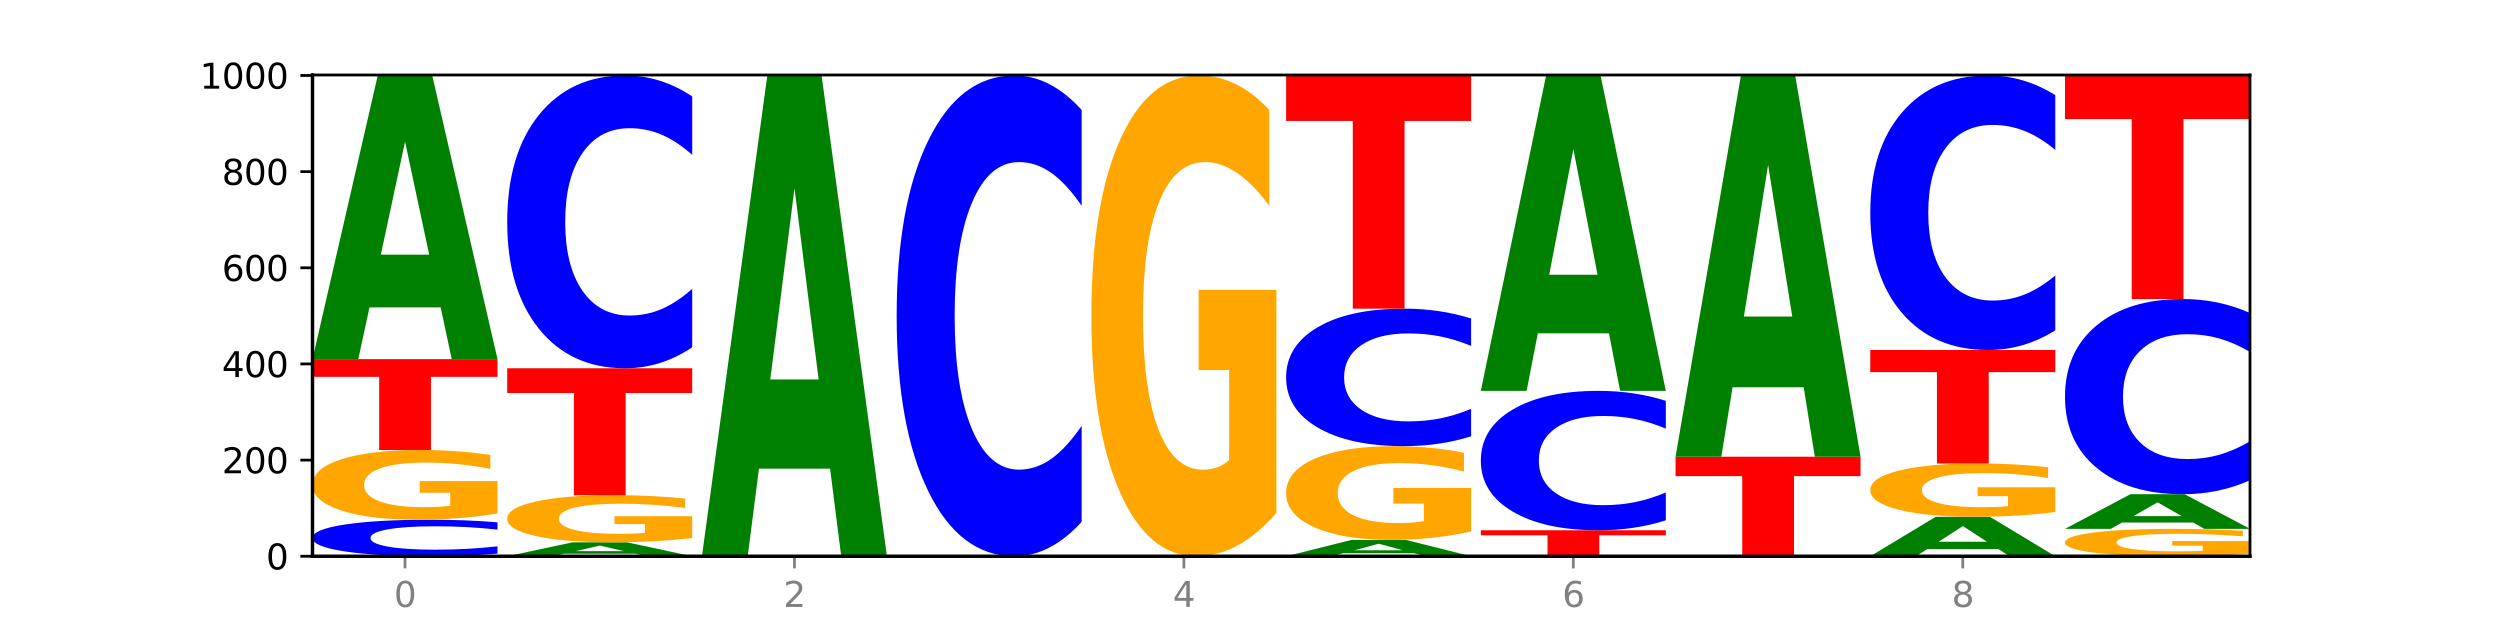 <?xml version="1.0" encoding="utf-8" standalone="no"?>
<!DOCTYPE svg PUBLIC "-//W3C//DTD SVG 1.1//EN"
  "http://www.w3.org/Graphics/SVG/1.1/DTD/svg11.dtd">
<svg xmlns:xlink="http://www.w3.org/1999/xlink" width="720pt" height="180pt" viewBox="0 0 720 180" xmlns="http://www.w3.org/2000/svg" version="1.1">
 <defs>
  <style type="text/css">*{stroke-linejoin: round; stroke-linecap: butt}</style>
 </defs>
 <g id="figure_1">
  <g id="patch_1">
   <path d="M 0 180 
L 720 180 
L 720 0 
L 0 0 
z
" style="fill: #ffffff"/>
  </g>
  <g id="axes_1">
   <g id="patch_2">
    <path d="M 90 160.2 
L 648 160.2 
L 648 21.6 
L 90 21.6 
z
" style="fill: #ffffff"/>
   </g>
   <g id="line2d_1">
    <path d="M 90 160.2 
L 648 160.2 
" clip-path="url(#pe66f8e0201)" style="fill: none; stroke: #000000; stroke-width: 0.5; stroke-linecap: square"/>
   </g>
   <g id="patch_3">
    <path d="M 143.276 159.446 
Q 138.82 159.82 134.001 160.009 
Q 129.182 160.2 123.934 160.2 
Q 108.282 160.2 99.141 158.783 
Q 90 157.365 90 154.942 
Q 90 152.509 99.141 151.094 
Q 108.282 149.677 123.934 149.677 
Q 129.182 149.677 134.001 149.868 
Q 138.82 150.057 143.276 150.431 
L 143.276 152.529 
Q 138.78 152.033 134.417 151.803 
Q 130.055 151.572 125.236 151.572 
Q 116.591 151.572 111.638 152.47 
Q 106.698 153.366 106.698 154.942 
Q 106.698 156.511 111.638 157.409 
Q 116.591 158.304 125.236 158.304 
Q 130.055 158.304 134.417 158.074 
Q 138.78 157.841 143.276 157.346 
L 143.276 159.446 
z
" clip-path="url(#pe66f8e0201)" style="fill: #0000ff"/>
   </g>
   <g id="patch_4">
    <path d="M 143.276 147.86 
Q 137.903 148.769 132.124 149.225 
Q 126.345 149.677 120.184 149.677 
Q 106.262 149.677 98.131 146.973 
Q 90 144.269 90 139.645 
Q 90 134.967 98.274 132.283 
Q 106.561 129.6 120.972 129.6 
Q 126.525 129.6 131.611 129.965 
Q 136.709 130.326 141.223 131.039 
L 141.223 135.041 
Q 136.566 134.125 131.957 133.673 
Q 127.348 133.216 122.716 133.216 
Q 114.143 133.216 109.498 134.884 
Q 104.853 136.547 104.853 139.645 
Q 104.853 142.714 109.331 144.389 
Q 113.808 146.061 122.047 146.061 
Q 124.292 146.061 126.214 145.965 
Q 128.136 145.866 129.665 145.658 
L 129.665 141.901 
L 120.889 141.901 
L 120.889 138.554 
L 143.276 138.554 
L 143.276 147.86 
z
" clip-path="url(#pe66f8e0201)" style="fill: #ffa600"/>
   </g>
   <g id="patch_5">
    <path d="M 90 103.431 
L 143.276 103.431 
L 143.276 108.534 
L 124.109 108.534 
L 124.109 129.6 
L 109.204 129.6 
L 109.204 108.534 
L 90 108.534 
L 90 103.431 
z
" clip-path="url(#pe66f8e0201)" style="fill: #ff0000"/>
   </g>
   <g id="patch_6">
    <path d="M 126.905 88.524 
L 106.415 88.524 
L 103.18 103.431 
L 90 103.431 
L 108.823 21.6 
L 124.454 21.6 
L 143.276 103.431 
L 130.107 103.431 
L 126.905 88.524 
z
M 109.683 73.336 
L 123.604 73.336 
L 116.655 40.786 
L 109.683 73.336 
z
" clip-path="url(#pe66f8e0201)" style="fill: #008000"/>
   </g>
   <g id="patch_7">
    <path d="M 182.985 159.469 
L 162.496 159.469 
L 159.261 160.2 
L 146.08 160.2 
L 164.903 156.185 
L 180.534 156.185 
L 199.357 160.2 
L 186.187 160.2 
L 182.985 159.469 
z
M 165.764 158.723 
L 179.684 158.723 
L 172.735 157.126 
L 165.764 158.723 
z
" clip-path="url(#pe66f8e0201)" style="fill: #008000"/>
   </g>
   <g id="patch_8">
    <path d="M 199.357 154.957 
Q 193.984 155.571 188.205 155.879 
Q 182.426 156.185 176.265 156.185 
Q 162.343 156.185 154.212 154.357 
Q 146.08 152.53 146.08 149.404 
Q 146.08 146.242 154.355 144.429 
Q 162.641 142.615 177.053 142.615 
Q 182.605 142.615 187.691 142.862 
Q 192.79 143.106 197.303 143.588 
L 197.303 146.293 
Q 192.646 145.673 188.038 145.368 
Q 183.429 145.06 178.796 145.06 
Q 170.223 145.06 165.578 146.186 
Q 160.934 147.31 160.934 149.404 
Q 160.934 151.478 165.411 152.611 
Q 169.889 153.74 178.127 153.74 
Q 180.372 153.74 182.294 153.676 
Q 184.217 153.609 185.745 153.469 
L 185.745 150.929 
L 176.969 150.929 
L 176.969 148.667 
L 199.357 148.667 
L 199.357 154.957 
z
" clip-path="url(#pe66f8e0201)" style="fill: #ffa600"/>
   </g>
   <g id="patch_9">
    <path d="M 146.08 106.062 
L 199.357 106.062 
L 199.357 113.191 
L 180.19 113.191 
L 180.19 142.615 
L 165.285 142.615 
L 165.285 113.191 
L 146.08 113.191 
L 146.08 106.062 
z
" clip-path="url(#pe66f8e0201)" style="fill: #ff0000"/>
   </g>
   <g id="patch_10">
    <path d="M 199.357 100.017 
Q 194.9 103.013 190.081 104.529 
Q 185.263 106.062 180.014 106.062 
Q 164.363 106.062 155.222 94.705 
Q 146.08 83.348 146.08 63.926 
Q 146.08 44.435 155.222 33.095 
Q 164.363 21.738 180.014 21.738 
Q 185.263 21.738 190.081 23.271 
Q 194.9 24.787 199.357 27.783 
L 199.357 44.592 
Q 194.86 40.62 190.498 38.774 
Q 186.135 36.927 181.316 36.927 
Q 172.672 36.927 167.718 44.121 
Q 162.779 51.298 162.779 63.926 
Q 162.779 76.502 167.718 83.696 
Q 172.672 90.873 181.316 90.873 
Q 186.135 90.873 190.498 89.026 
Q 194.86 87.162 199.357 83.191 
L 199.357 100.017 
z
" clip-path="url(#pe66f8e0201)" style="fill: #0000ff"/>
   </g>
   <g id="patch_11">
    <path d="M 239.065 134.977 
L 218.576 134.977 
L 215.341 160.2 
L 202.161 160.2 
L 220.983 21.738 
L 236.615 21.738 
L 255.437 160.2 
L 242.268 160.2 
L 239.065 134.977 
z
M 221.844 109.278 
L 235.765 109.278 
L 228.815 54.202 
L 221.844 109.278 
z
" clip-path="url(#pe66f8e0201)" style="fill: #008000"/>
   </g>
   <g id="patch_12">
    <path d="M 311.518 150.275 
Q 307.061 155.195 302.242 157.683 
Q 297.423 160.2 292.175 160.2 
Q 276.524 160.2 267.382 141.552 
Q 258.241 122.903 258.241 91.012 
Q 258.241 59.007 267.382 40.387 
Q 276.524 21.738 292.175 21.738 
Q 297.423 21.738 302.242 24.255 
Q 307.061 26.744 311.518 31.663 
L 311.518 59.264 
Q 307.021 52.743 302.658 49.711 
Q 298.296 46.679 293.477 46.679 
Q 284.832 46.679 279.879 58.492 
Q 274.94 70.276 274.94 91.012 
Q 274.94 111.663 279.879 123.475 
Q 284.832 135.259 293.477 135.259 
Q 298.296 135.259 302.658 132.227 
Q 307.021 129.167 311.518 122.646 
L 311.518 150.275 
z
" clip-path="url(#pe66f8e0201)" style="fill: #0000ff"/>
   </g>
   <g id="patch_13">
    <path d="M 367.598 147.672 
Q 362.225 153.936 356.446 157.082 
Q 350.667 160.2 344.506 160.2 
Q 330.584 160.2 322.453 141.552 
Q 314.322 122.903 314.322 91.012 
Q 314.322 58.749 322.596 40.244 
Q 330.882 21.738 345.294 21.738 
Q 350.846 21.738 355.933 24.255 
Q 361.031 26.744 365.544 31.663 
L 365.544 59.264 
Q 360.888 52.943 356.279 49.825 
Q 351.67 46.679 347.037 46.679 
Q 338.464 46.679 333.82 58.177 
Q 329.175 69.647 329.175 91.012 
Q 329.175 112.177 333.653 123.733 
Q 338.13 135.259 346.369 135.259 
Q 348.613 135.259 350.536 134.601 
Q 352.458 133.915 353.986 132.485 
L 353.986 106.572 
L 345.21 106.572 
L 345.21 83.49 
L 367.598 83.49 
L 367.598 147.672 
z
" clip-path="url(#pe66f8e0201)" style="fill: #ffa600"/>
   </g>
   <g id="patch_14">
    <path d="M 407.307 159.342 
L 386.817 159.342 
L 383.582 160.2 
L 370.402 160.2 
L 389.225 155.492 
L 404.856 155.492 
L 423.678 160.2 
L 410.509 160.2 
L 407.307 159.342 
z
M 390.085 158.469 
L 404.006 158.469 
L 397.057 156.596 
L 390.085 158.469 
z
" clip-path="url(#pe66f8e0201)" style="fill: #008000"/>
   </g>
   <g id="patch_15">
    <path d="M 423.678 153.049 
Q 418.305 154.271 412.526 154.884 
Q 406.747 155.492 400.586 155.492 
Q 386.664 155.492 378.533 151.856 
Q 370.402 148.219 370.402 142.001 
Q 370.402 135.709 378.676 132.101 
Q 386.963 128.492 401.374 128.492 
Q 406.927 128.492 412.013 128.983 
Q 417.111 129.468 421.625 130.428 
L 421.625 135.81 
Q 416.968 134.577 412.359 133.969 
Q 407.75 133.356 403.118 133.356 
Q 394.545 133.356 389.9 135.598 
Q 385.255 137.834 385.255 142.001 
Q 385.255 146.128 389.733 148.381 
Q 394.21 150.629 402.449 150.629 
Q 404.694 150.629 406.616 150.501 
Q 408.538 150.367 410.067 150.088 
L 410.067 145.035 
L 401.291 145.035 
L 401.291 140.534 
L 423.678 140.534 
L 423.678 153.049 
z
" clip-path="url(#pe66f8e0201)" style="fill: #ffa600"/>
   </g>
   <g id="patch_16">
    <path d="M 423.678 125.654 
Q 419.222 127.061 414.403 127.772 
Q 409.584 128.492 404.336 128.492 
Q 388.684 128.492 379.543 123.159 
Q 370.402 117.825 370.402 108.705 
Q 370.402 99.551 379.543 94.226 
Q 388.684 88.892 404.336 88.892 
Q 409.584 88.892 414.403 89.612 
Q 419.222 90.324 423.678 91.731 
L 423.678 99.625 
Q 419.182 97.76 414.819 96.892 
Q 410.457 96.025 405.638 96.025 
Q 396.993 96.025 392.04 99.404 
Q 387.1 102.774 387.1 108.705 
Q 387.1 114.611 392.04 117.989 
Q 396.993 121.359 405.638 121.359 
Q 410.457 121.359 414.819 120.492 
Q 419.182 119.617 423.678 117.752 
L 423.678 125.654 
z
" clip-path="url(#pe66f8e0201)" style="fill: #0000ff"/>
   </g>
   <g id="patch_17">
    <path d="M 370.402 21.738 
L 423.678 21.738 
L 423.678 34.835 
L 404.511 34.835 
L 404.511 88.892 
L 389.606 88.892 
L 389.606 34.835 
L 370.402 34.835 
L 370.402 21.738 
z
" clip-path="url(#pe66f8e0201)" style="fill: #ff0000"/>
   </g>
   <g id="patch_18">
    <path d="M 426.482 152.723 
L 479.759 152.723 
L 479.759 154.181 
L 460.592 154.181 
L 460.592 160.2 
L 445.687 160.2 
L 445.687 154.181 
L 426.482 154.181 
L 426.482 152.723 
z
" clip-path="url(#pe66f8e0201)" style="fill: #ff0000"/>
   </g>
   <g id="patch_19">
    <path d="M 479.759 149.845 
Q 475.302 151.272 470.483 151.993 
Q 465.665 152.723 460.416 152.723 
Q 444.765 152.723 435.624 147.315 
Q 426.482 141.907 426.482 132.659 
Q 426.482 123.377 435.624 117.977 
Q 444.765 112.569 460.416 112.569 
Q 465.665 112.569 470.483 113.299 
Q 475.302 114.021 479.759 115.447 
L 479.759 123.452 
Q 475.262 121.561 470.9 120.681 
Q 466.537 119.802 461.718 119.802 
Q 453.074 119.802 448.12 123.228 
Q 443.181 126.645 443.181 132.659 
Q 443.181 138.647 448.12 142.073 
Q 453.074 145.49 461.718 145.49 
Q 466.537 145.49 470.9 144.611 
Q 475.262 143.724 479.759 141.832 
L 479.759 149.845 
z
" clip-path="url(#pe66f8e0201)" style="fill: #0000ff"/>
   </g>
   <g id="patch_20">
    <path d="M 463.387 95.997 
L 442.898 95.997 
L 439.663 112.569 
L 426.482 112.569 
L 445.305 21.6 
L 460.936 21.6 
L 479.759 112.569 
L 466.589 112.569 
L 463.387 95.997 
z
M 446.166 79.114 
L 460.087 79.114 
L 453.137 42.929 
L 446.166 79.114 
z
" clip-path="url(#pe66f8e0201)" style="fill: #008000"/>
   </g>
   <g id="patch_21">
    <path d="M 482.563 131.538 
L 535.839 131.538 
L 535.839 137.128 
L 516.672 137.128 
L 516.672 160.2 
L 501.767 160.2 
L 501.767 137.128 
L 482.563 137.128 
L 482.563 131.538 
z
" clip-path="url(#pe66f8e0201)" style="fill: #ff0000"/>
   </g>
   <g id="patch_22">
    <path d="M 519.467 111.536 
L 498.978 111.536 
L 495.743 131.538 
L 482.563 131.538 
L 501.385 21.738 
L 517.017 21.738 
L 535.839 131.538 
L 522.67 131.538 
L 519.467 111.536 
z
M 502.246 91.158 
L 516.167 91.158 
L 509.217 47.482 
L 502.246 91.158 
z
" clip-path="url(#pe66f8e0201)" style="fill: #008000"/>
   </g>
   <g id="patch_23">
    <path d="M 575.548 158.132 
L 555.059 158.132 
L 551.823 160.2 
L 538.643 160.2 
L 557.466 148.846 
L 573.097 148.846 
L 591.92 160.2 
L 578.75 160.2 
L 575.548 158.132 
z
M 558.326 156.024 
L 572.247 156.024 
L 565.298 151.508 
L 558.326 156.024 
z
" clip-path="url(#pe66f8e0201)" style="fill: #008000"/>
   </g>
   <g id="patch_24">
    <path d="M 591.92 147.456 
Q 586.547 148.151 580.768 148.5 
Q 574.989 148.846 568.828 148.846 
Q 554.906 148.846 546.774 146.776 
Q 538.643 144.706 538.643 141.166 
Q 538.643 137.585 546.918 135.531 
Q 555.204 133.477 569.616 133.477 
Q 575.168 133.477 580.254 133.756 
Q 585.353 134.033 589.866 134.579 
L 589.866 137.642 
Q 585.209 136.941 580.6 136.595 
Q 575.992 136.245 571.359 136.245 
Q 562.786 136.245 558.141 137.522 
Q 553.497 138.795 553.497 141.166 
Q 553.497 143.516 557.974 144.798 
Q 562.452 146.078 570.69 146.078 
Q 572.935 146.078 574.857 146.005 
Q 576.78 145.929 578.308 145.77 
L 578.308 142.893 
L 569.532 142.893 
L 569.532 140.331 
L 591.92 140.331 
L 591.92 147.456 
z
" clip-path="url(#pe66f8e0201)" style="fill: #ffa600"/>
   </g>
   <g id="patch_25">
    <path d="M 538.643 100.8 
L 591.92 100.8 
L 591.92 107.173 
L 572.752 107.173 
L 572.752 133.477 
L 557.847 133.477 
L 557.847 107.173 
L 538.643 107.173 
L 538.643 100.8 
z
" clip-path="url(#pe66f8e0201)" style="fill: #ff0000"/>
   </g>
   <g id="patch_26">
    <path d="M 591.92 95.133 
Q 587.463 97.942 582.644 99.363 
Q 577.825 100.8 572.577 100.8 
Q 556.926 100.8 547.784 90.152 
Q 538.643 79.504 538.643 61.294 
Q 538.643 43.019 547.784 32.387 
Q 556.926 21.738 572.577 21.738 
Q 577.825 21.738 582.644 23.176 
Q 587.463 24.597 591.92 27.406 
L 591.92 43.166 
Q 587.423 39.442 583.06 37.711 
Q 578.698 35.98 573.879 35.98 
Q 565.234 35.98 560.281 42.725 
Q 555.342 49.453 555.342 61.294 
Q 555.342 73.085 560.281 79.83 
Q 565.234 86.559 573.879 86.559 
Q 578.698 86.559 583.06 84.828 
Q 587.423 83.08 591.92 79.357 
L 591.92 95.133 
z
" clip-path="url(#pe66f8e0201)" style="fill: #0000ff"/>
   </g>
   <g id="patch_27">
    <path d="M 648 159.486 
Q 642.627 159.843 636.848 160.022 
Q 631.069 160.2 624.908 160.2 
Q 610.986 160.2 602.855 159.137 
Q 594.724 158.074 594.724 156.256 
Q 594.724 154.417 602.998 153.363 
Q 611.284 152.308 625.696 152.308 
Q 631.248 152.308 636.335 152.451 
Q 641.433 152.593 645.946 152.873 
L 645.946 154.447 
Q 641.29 154.086 636.681 153.909 
Q 632.072 153.729 627.439 153.729 
Q 618.866 153.729 614.222 154.385 
Q 609.577 155.038 609.577 156.256 
Q 609.577 157.463 614.055 158.121 
Q 618.532 158.778 626.771 158.778 
Q 629.015 158.778 630.938 158.741 
Q 632.86 158.702 634.388 158.62 
L 634.388 157.143 
L 625.612 157.143 
L 625.612 155.828 
L 648 155.828 
L 648 159.486 
z
" clip-path="url(#pe66f8e0201)" style="fill: #ffa600"/>
   </g>
   <g id="patch_28">
    <path d="M 631.628 150.492 
L 611.139 150.492 
L 607.904 152.308 
L 594.724 152.308 
L 613.546 142.338 
L 629.177 142.338 
L 648 152.308 
L 634.831 152.308 
L 631.628 150.492 
z
M 614.407 148.641 
L 628.328 148.641 
L 621.378 144.676 
L 614.407 148.641 
z
" clip-path="url(#pe66f8e0201)" style="fill: #008000"/>
   </g>
   <g id="patch_29">
    <path d="M 648 138.309 
Q 643.544 140.306 638.725 141.317 
Q 633.906 142.338 628.657 142.338 
Q 613.006 142.338 603.865 134.767 
Q 594.724 127.196 594.724 114.248 
Q 594.724 101.254 603.865 93.694 
Q 613.006 86.123 628.657 86.123 
Q 633.906 86.123 638.725 87.145 
Q 643.544 88.155 648 90.153 
L 648 101.358 
Q 643.503 98.711 639.141 97.48 
Q 634.778 96.249 629.959 96.249 
Q 621.315 96.249 616.362 101.045 
Q 611.422 105.829 611.422 114.248 
Q 611.422 122.632 616.362 127.428 
Q 621.315 132.212 629.959 132.212 
Q 634.778 132.212 639.141 130.982 
Q 643.503 129.739 648 127.091 
L 648 138.309 
z
" clip-path="url(#pe66f8e0201)" style="fill: #0000ff"/>
   </g>
   <g id="patch_30">
    <path d="M 594.724 21.738 
L 648 21.738 
L 648 34.295 
L 628.833 34.295 
L 628.833 86.123 
L 613.928 86.123 
L 613.928 34.295 
L 594.724 34.295 
L 594.724 21.738 
z
" clip-path="url(#pe66f8e0201)" style="fill: #ff0000"/>
   </g>
   <g id="matplotlib.axis_1">
    <g id="xtick_1">
     <g id="line2d_2">
      <defs>
       <path id="m58d960305e" d="M 0 0 
L 0 3.5 
" style="stroke: #808080; stroke-width: 0.8"/>
      </defs>
      <g>
       <use xlink:href="#m58d960305e" x="116.638" y="160.2" style="fill: #808080; stroke: #808080; stroke-width: 0.8"/>
      </g>
     </g>
     <g id="text_1">
      <!-- 0 -->
      <g style="fill: #808080" transform="translate(113.457 174.798) scale(0.1 -0.1)">
       <defs>
        <path id="DejaVuSans-30" d="M 2034 4250 
Q 1547 4250 1301 3770 
Q 1056 3291 1056 2328 
Q 1056 1369 1301 889 
Q 1547 409 2034 409 
Q 2525 409 2770 889 
Q 3016 1369 3016 2328 
Q 3016 3291 2770 3770 
Q 2525 4250 2034 4250 
z
M 2034 4750 
Q 2819 4750 3233 4129 
Q 3647 3509 3647 2328 
Q 3647 1150 3233 529 
Q 2819 -91 2034 -91 
Q 1250 -91 836 529 
Q 422 1150 422 2328 
Q 422 3509 836 4129 
Q 1250 4750 2034 4750 
z
" transform="scale(0.016)"/>
       </defs>
       <use xlink:href="#DejaVuSans-30"/>
      </g>
     </g>
    </g>
    <g id="xtick_2">
     <g id="line2d_3">
      <g>
       <use xlink:href="#m58d960305e" x="228.799" y="160.2" style="fill: #808080; stroke: #808080; stroke-width: 0.8"/>
      </g>
     </g>
     <g id="text_2">
      <!-- 2 -->
      <g style="fill: #808080" transform="translate(225.618 174.798) scale(0.1 -0.1)">
       <defs>
        <path id="DejaVuSans-32" d="M 1228 531 
L 3431 531 
L 3431 0 
L 469 0 
L 469 531 
Q 828 903 1448 1529 
Q 2069 2156 2228 2338 
Q 2531 2678 2651 2914 
Q 2772 3150 2772 3378 
Q 2772 3750 2511 3984 
Q 2250 4219 1831 4219 
Q 1534 4219 1204 4116 
Q 875 4013 500 3803 
L 500 4441 
Q 881 4594 1212 4672 
Q 1544 4750 1819 4750 
Q 2544 4750 2975 4387 
Q 3406 4025 3406 3419 
Q 3406 3131 3298 2873 
Q 3191 2616 2906 2266 
Q 2828 2175 2409 1742 
Q 1991 1309 1228 531 
z
" transform="scale(0.016)"/>
       </defs>
       <use xlink:href="#DejaVuSans-32"/>
      </g>
     </g>
    </g>
    <g id="xtick_3">
     <g id="line2d_4">
      <g>
       <use xlink:href="#m58d960305e" x="340.96" y="160.2" style="fill: #808080; stroke: #808080; stroke-width: 0.8"/>
      </g>
     </g>
     <g id="text_3">
      <!-- 4 -->
      <g style="fill: #808080" transform="translate(337.779 174.798) scale(0.1 -0.1)">
       <defs>
        <path id="DejaVuSans-34" d="M 2419 4116 
L 825 1625 
L 2419 1625 
L 2419 4116 
z
M 2253 4666 
L 3047 4666 
L 3047 1625 
L 3713 1625 
L 3713 1100 
L 3047 1100 
L 3047 0 
L 2419 0 
L 2419 1100 
L 313 1100 
L 313 1709 
L 2253 4666 
z
" transform="scale(0.016)"/>
       </defs>
       <use xlink:href="#DejaVuSans-34"/>
      </g>
     </g>
    </g>
    <g id="xtick_4">
     <g id="line2d_5">
      <g>
       <use xlink:href="#m58d960305e" x="453.121" y="160.2" style="fill: #808080; stroke: #808080; stroke-width: 0.8"/>
      </g>
     </g>
     <g id="text_4">
      <!-- 6 -->
      <g style="fill: #808080" transform="translate(449.939 174.798) scale(0.1 -0.1)">
       <defs>
        <path id="DejaVuSans-36" d="M 2113 2584 
Q 1688 2584 1439 2293 
Q 1191 2003 1191 1497 
Q 1191 994 1439 701 
Q 1688 409 2113 409 
Q 2538 409 2786 701 
Q 3034 994 3034 1497 
Q 3034 2003 2786 2293 
Q 2538 2584 2113 2584 
z
M 3366 4563 
L 3366 3988 
Q 3128 4100 2886 4159 
Q 2644 4219 2406 4219 
Q 1781 4219 1451 3797 
Q 1122 3375 1075 2522 
Q 1259 2794 1537 2939 
Q 1816 3084 2150 3084 
Q 2853 3084 3261 2657 
Q 3669 2231 3669 1497 
Q 3669 778 3244 343 
Q 2819 -91 2113 -91 
Q 1303 -91 875 529 
Q 447 1150 447 2328 
Q 447 3434 972 4092 
Q 1497 4750 2381 4750 
Q 2619 4750 2861 4703 
Q 3103 4656 3366 4563 
z
" transform="scale(0.016)"/>
       </defs>
       <use xlink:href="#DejaVuSans-36"/>
      </g>
     </g>
    </g>
    <g id="xtick_5">
     <g id="line2d_6">
      <g>
       <use xlink:href="#m58d960305e" x="565.281" y="160.2" style="fill: #808080; stroke: #808080; stroke-width: 0.8"/>
      </g>
     </g>
     <g id="text_5">
      <!-- 8 -->
      <g style="fill: #808080" transform="translate(562.1 174.798) scale(0.1 -0.1)">
       <defs>
        <path id="DejaVuSans-38" d="M 2034 2216 
Q 1584 2216 1326 1975 
Q 1069 1734 1069 1313 
Q 1069 891 1326 650 
Q 1584 409 2034 409 
Q 2484 409 2743 651 
Q 3003 894 3003 1313 
Q 3003 1734 2745 1975 
Q 2488 2216 2034 2216 
z
M 1403 2484 
Q 997 2584 770 2862 
Q 544 3141 544 3541 
Q 544 4100 942 4425 
Q 1341 4750 2034 4750 
Q 2731 4750 3128 4425 
Q 3525 4100 3525 3541 
Q 3525 3141 3298 2862 
Q 3072 2584 2669 2484 
Q 3125 2378 3379 2068 
Q 3634 1759 3634 1313 
Q 3634 634 3220 271 
Q 2806 -91 2034 -91 
Q 1263 -91 848 271 
Q 434 634 434 1313 
Q 434 1759 690 2068 
Q 947 2378 1403 2484 
z
M 1172 3481 
Q 1172 3119 1398 2916 
Q 1625 2713 2034 2713 
Q 2441 2713 2670 2916 
Q 2900 3119 2900 3481 
Q 2900 3844 2670 4047 
Q 2441 4250 2034 4250 
Q 1625 4250 1398 4047 
Q 1172 3844 1172 3481 
z
" transform="scale(0.016)"/>
       </defs>
       <use xlink:href="#DejaVuSans-38"/>
      </g>
     </g>
    </g>
   </g>
   <g id="matplotlib.axis_2">
    <g id="ytick_1">
     <g id="line2d_7">
      <defs>
       <path id="m998cf6ac08" d="M 0 0 
L -3.5 0 
" style="stroke: #000000; stroke-width: 0.8"/>
      </defs>
      <g>
       <use xlink:href="#m998cf6ac08" x="90" y="160.2" style="stroke: #000000; stroke-width: 0.8"/>
      </g>
     </g>
     <g id="text_6">
      <!-- 0 -->
      <g transform="translate(76.638 163.999) scale(0.1 -0.1)">
       <use xlink:href="#DejaVuSans-30"/>
      </g>
     </g>
    </g>
    <g id="ytick_2">
     <g id="line2d_8">
      <g>
       <use xlink:href="#m998cf6ac08" x="90" y="132.508" style="stroke: #000000; stroke-width: 0.8"/>
      </g>
     </g>
     <g id="text_7">
      <!-- 200 -->
      <g transform="translate(63.913 136.307) scale(0.1 -0.1)">
       <use xlink:href="#DejaVuSans-32"/>
       <use xlink:href="#DejaVuSans-30" x="63.623"/>
       <use xlink:href="#DejaVuSans-30" x="127.246"/>
      </g>
     </g>
    </g>
    <g id="ytick_3">
     <g id="line2d_9">
      <g>
       <use xlink:href="#m998cf6ac08" x="90" y="104.815" style="stroke: #000000; stroke-width: 0.8"/>
      </g>
     </g>
     <g id="text_8">
      <!-- 400 -->
      <g transform="translate(63.913 108.615) scale(0.1 -0.1)">
       <use xlink:href="#DejaVuSans-34"/>
       <use xlink:href="#DejaVuSans-30" x="63.623"/>
       <use xlink:href="#DejaVuSans-30" x="127.246"/>
      </g>
     </g>
    </g>
    <g id="ytick_4">
     <g id="line2d_10">
      <g>
       <use xlink:href="#m998cf6ac08" x="90" y="77.123" style="stroke: #000000; stroke-width: 0.8"/>
      </g>
     </g>
     <g id="text_9">
      <!-- 600 -->
      <g transform="translate(63.913 80.922) scale(0.1 -0.1)">
       <use xlink:href="#DejaVuSans-36"/>
       <use xlink:href="#DejaVuSans-30" x="63.623"/>
       <use xlink:href="#DejaVuSans-30" x="127.246"/>
      </g>
     </g>
    </g>
    <g id="ytick_5">
     <g id="line2d_11">
      <g>
       <use xlink:href="#m998cf6ac08" x="90" y="49.431" style="stroke: #000000; stroke-width: 0.8"/>
      </g>
     </g>
     <g id="text_10">
      <!-- 800 -->
      <g transform="translate(63.913 53.23) scale(0.1 -0.1)">
       <use xlink:href="#DejaVuSans-38"/>
       <use xlink:href="#DejaVuSans-30" x="63.623"/>
       <use xlink:href="#DejaVuSans-30" x="127.246"/>
      </g>
     </g>
    </g>
    <g id="ytick_6">
     <g id="line2d_12">
      <g>
       <use xlink:href="#m998cf6ac08" x="90" y="21.738" style="stroke: #000000; stroke-width: 0.8"/>
      </g>
     </g>
     <g id="text_11">
      <!-- 1000 -->
      <g transform="translate(57.55 25.538) scale(0.1 -0.1)">
       <defs>
        <path id="DejaVuSans-31" d="M 794 531 
L 1825 531 
L 1825 4091 
L 703 3866 
L 703 4441 
L 1819 4666 
L 2450 4666 
L 2450 531 
L 3481 531 
L 3481 0 
L 794 0 
L 794 531 
z
" transform="scale(0.016)"/>
       </defs>
       <use xlink:href="#DejaVuSans-31"/>
       <use xlink:href="#DejaVuSans-30" x="63.623"/>
       <use xlink:href="#DejaVuSans-30" x="127.246"/>
       <use xlink:href="#DejaVuSans-30" x="190.869"/>
      </g>
     </g>
    </g>
   </g>
   <g id="patch_31">
    <path d="M 90 160.2 
L 90 21.6 
" style="fill: none; stroke: #000000; stroke-linejoin: miter; stroke-linecap: square"/>
   </g>
   <g id="patch_32">
    <path d="M 648 160.2 
L 648 21.6 
" style="fill: none; stroke: #000000; stroke-width: 0.8; stroke-linejoin: miter; stroke-linecap: square"/>
   </g>
   <g id="patch_33">
    <path d="M 90 160.2 
L 648 160.2 
" style="fill: none; stroke: #000000; stroke-linejoin: miter; stroke-linecap: square"/>
   </g>
   <g id="patch_34">
    <path d="M 90 21.6 
L 648 21.6 
" style="fill: none; stroke: #000000; stroke-width: 0.8; stroke-linejoin: miter; stroke-linecap: square"/>
   </g>
  </g>
 </g>
 <defs>
  <clipPath id="pe66f8e0201">
   <rect x="90" y="21.6" width="558" height="138.6"/>
  </clipPath>
 </defs>
</svg>
